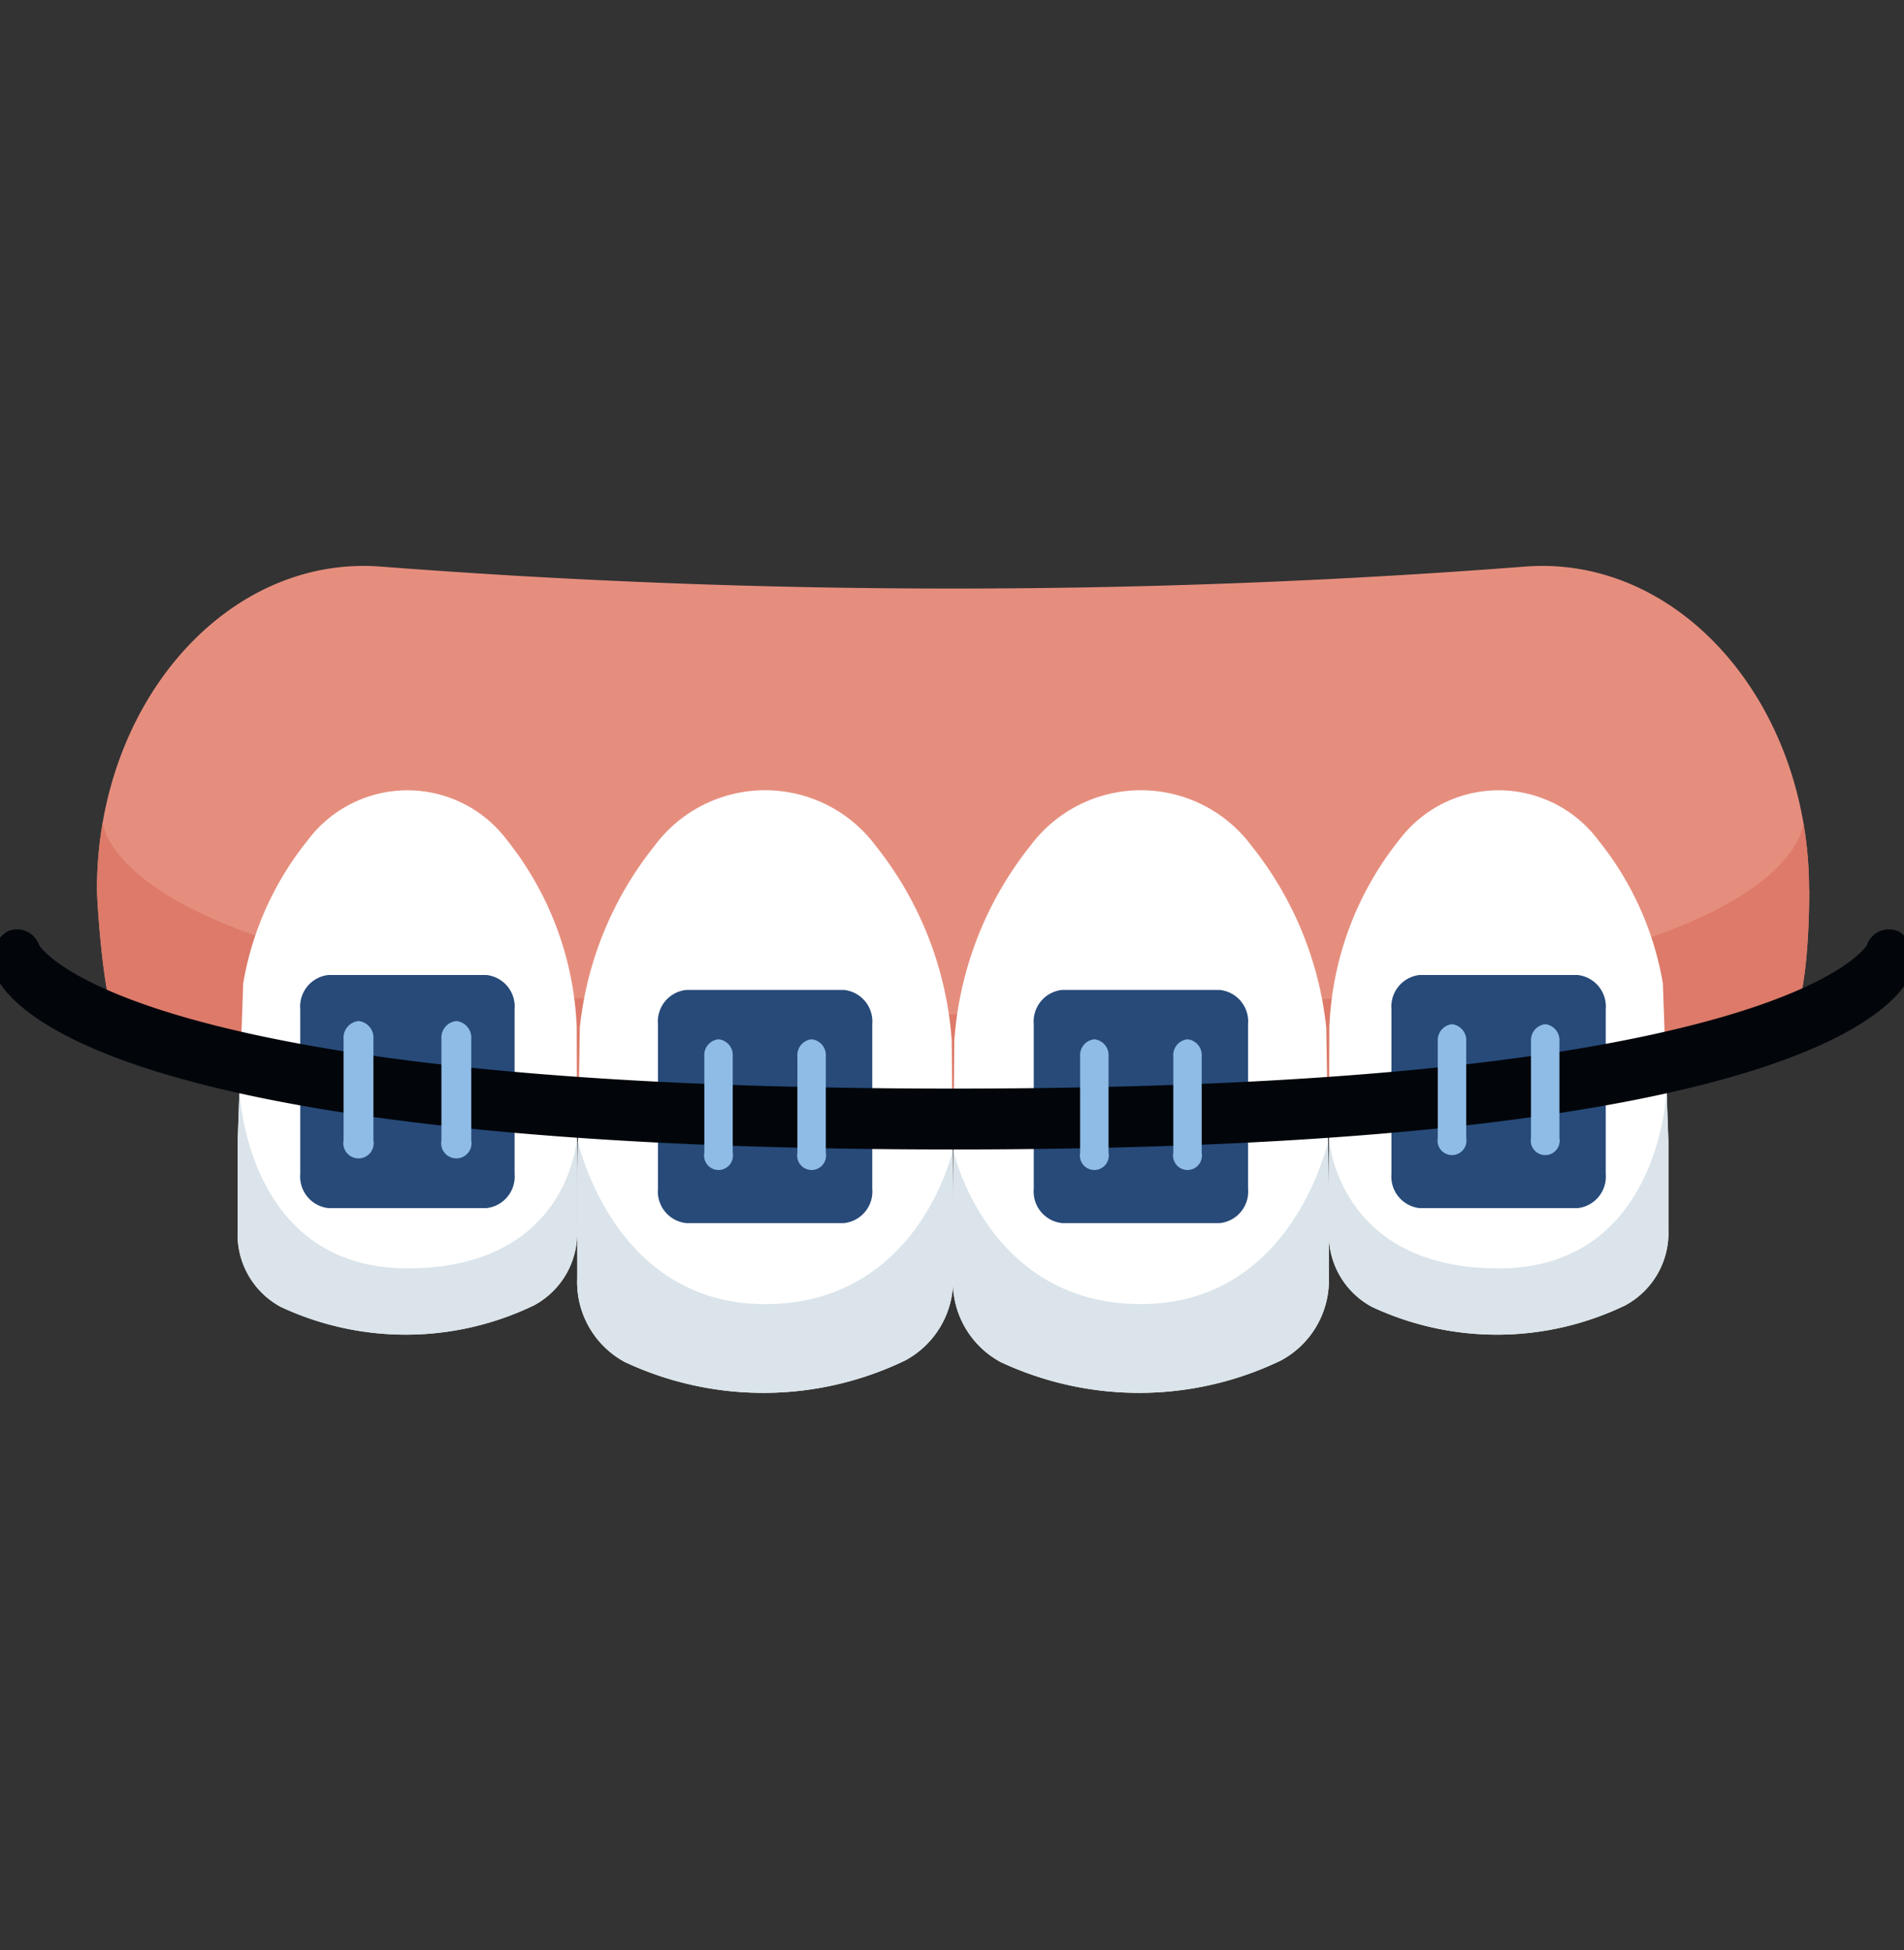 <svg xmlns="http://www.w3.org/2000/svg" width="83" height="85"><rect width="100%" height="100%" fill="#333333" stroke="none"/><defs><clipPath id="a"><path data-name="長方形 561" transform="translate(-3612 7449)" fill="none" stroke="#707070" d="M0 0h83v85H0z"/></clipPath><clipPath id="b"><path data-name="長方形 337" transform="translate(-.221 .325)" fill="none" d="M0 0h83v37H0z"/></clipPath></defs><g transform="translate(3612 -7449)" clip-path="url(#a)"><g data-name="グループ 2630" transform="translate(-3611.779 7472.675)" clip-path="url(#b)"><path data-name="パス 39" d="M78.64 15.092c0-8.138-5.669-14.587-12.371-14.072a325.382 325.382 0 01-49.892 0C9.675.505 4.006 6.954 4.006 15.092c0 .541.325 5.734 1.02 6.014 4.923 1.891 15.15 3.99 36.3 3.99s31.374-2.1 36.3-3.991c1.021-.63 1.021-5.392 1.021-6.014" fill="#e68e7e"/><path data-name="パス 40" d="M78.64 15.092a17.093 17.093 0 00-.253-2.939c0 .065.011 8.383-36.874 8.383-36.916 0-37.253-8.333-37.254-8.384a17.082 17.082 0 00-.253 2.94c0 .541.325 5.734 1.02 6.014 4.923 1.891 15.15 3.99 36.3 3.99s31.374-2.1 36.3-3.991c1.021-.63 1.021-5.392 1.021-6.014" fill="#dd7a69"/><path data-name="パス 41" d="M24.92 21.106a13.955 13.955 0 00-3.03-8.153 5.427 5.427 0 00-8.7 0 13.574 13.574 0 00-2.81 6.231l-.239 6.9v3.9a3.58 3.58 0 001.871 3.296 12.864 12.864 0 0011.04-.059 3.586 3.586 0 001.886-3.3v-1.86z" fill="#fff"/><path data-name="パス 42" d="M17.539 31.607c-7.077 0-7.322-7.785-7.322-7.786l-.078 2.26v3.9a3.581 3.581 0 001.873 3.305 12.864 12.864 0 0011.04-.064 3.549 3.549 0 001.88-3.119v-4.19s-.316 5.694-7.394 5.694" fill="#dae4ea"/><path data-name="パス 43" d="M41.267 21.679a15.351 15.351 0 00-3.318-8.494 6.007 6.007 0 00-9.633 0 15.237 15.237 0 00-3.261 7.919l-.113 6.951v3.984a3.963 3.963 0 002.074 3.65 14.239 14.239 0 0012.222-.067 3.97 3.97 0 002.088-3.658v-3.392z" fill="#fff"/><path data-name="パス 44" d="M41.323 28.572l-.017-2.076c-.179.714-1.859 6.669-8.175 6.669-6.122 0-7.893-6.02-8.159-7.088l-.032 1.98v3.982a3.963 3.963 0 002.074 3.65 14.239 14.239 0 0012.222-.067 3.97 3.97 0 002.088-3.658z" fill="#dae4ea"/><path data-name="パス 45" d="M72.268 19.186a13.577 13.577 0 00-2.81-6.233 5.427 5.427 0 00-8.7 0 13.957 13.957 0 00-3.03 8.153l-.019 6.95v1.928a3.58 3.58 0 001.873 3.3 12.865 12.865 0 0011.041-.061 3.586 3.586 0 001.886-3.3v-3.844z" fill="#fff"/><path data-name="パス 46" d="M70.62 33.221a3.586 3.586 0 001.886-3.3v-3.839l-.078-2.259c0 .026-.256 7.785-7.322 7.785s-7.394-5.694-7.394-5.694v4.263a3.54 3.54 0 001.867 3.105 12.864 12.864 0 0011.041-.061" fill="#dae4ea"/><path data-name="パス 47" d="M57.594 21.115a15.243 15.243 0 00-3.263-7.929 6.006 6.006 0 00-9.633 0 15.35 15.35 0 00-3.318 8.493l-.057 6.891v3.469a3.963 3.963 0 002.073 3.65 14.239 14.239 0 0012.222-.067 3.97 3.97 0 002.088-3.658v-3.908z" fill="#fff"/><path data-name="パス 48" d="M49.515 33.164c-6.318 0-8-5.959-8.175-6.67l-.017 2.077v3.468a3.963 3.963 0 002.073 3.65 14.239 14.239 0 0012.222-.067 3.97 3.97 0 002.088-3.658v-3.908l-.032-1.98c-.266 1.067-2.036 7.088-8.16 7.088" fill="#dae4ea"/><path data-name="パス 49" d="M36.57 19.472h-6.876a1.383 1.383 0 00-1.233 1.495v7.173a1.383 1.383 0 001.233 1.495h6.876a1.383 1.383 0 001.233-1.495v-7.173a1.383 1.383 0 00-1.233-1.495" fill="#274a79"/><path data-name="パス 50" d="M20.978 18.82h-6.876a1.383 1.383 0 00-1.234 1.495v7.173a1.383 1.383 0 001.234 1.494h6.876a1.383 1.383 0 001.233-1.495v-7.172a1.383 1.383 0 00-1.233-1.495" fill="#274a79"/><path data-name="パス 51" d="M52.953 19.472h-6.876a1.383 1.383 0 00-1.234 1.495v7.173a1.383 1.383 0 001.234 1.495h6.876a1.383 1.383 0 001.233-1.495v-7.173a1.383 1.383 0 00-1.233-1.495" fill="#274a79"/><path data-name="パス 52" d="M68.545 18.82h-6.876a1.383 1.383 0 00-1.233 1.495v7.173a1.383 1.383 0 001.233 1.495h6.876a1.383 1.383 0 001.233-1.495v-7.173a1.383 1.383 0 00-1.233-1.495" fill="#274a79"/><path data-name="パス 53" d="M82.537 16.919a1.018 1.018 0 00-1.38.609c-.1.158-1.238 1.7-6.572 3.2-7.191 2.02-18.382 3.044-33.262 3.044S15.251 22.746 8.06 20.728c-5.334-1.5-6.468-3.04-6.572-3.2a1.018 1.018 0 00-1.38-.609 1.437 1.437 0 00-.6 1.729c.435 1.3 4.5 7.777 41.817 7.777s41.38-6.479 41.815-7.777a1.437 1.437 0 00-.6-1.729" fill="#02060b"/><path data-name="パス 54" d="M31.101 21.623a.694.694 0 00-.619.75v4.2a.63.63 0 101.238 0v-4.2a.694.694 0 00-.619-.75" fill="#8fbce6"/><path data-name="パス 55" d="M35.159 21.623a.694.694 0 00-.619.75v4.2a.63.63 0 101.238 0v-4.2a.694.694 0 00-.619-.75" fill="#8fbce6"/><path data-name="パス 56" d="M15.407 20.827a.729.729 0 00-.65.788v4.412a.662.662 0 101.3 0v-4.412a.729.729 0 00-.65-.788" fill="#8fbce6"/><path data-name="パス 57" d="M19.672 20.827a.729.729 0 00-.65.788v4.412a.662.662 0 101.3 0v-4.412a.729.729 0 00-.65-.788" fill="#8fbce6"/><path data-name="パス 58" d="M51.545 21.623a.694.694 0 00-.619.75v4.2a.63.63 0 101.238 0v-4.2a.694.694 0 00-.619-.75" fill="#8fbce6"/><path data-name="パス 59" d="M47.484 21.623a.694.694 0 00-.619.75v4.2a.63.63 0 101.238 0v-4.2a.694.694 0 00-.619-.75" fill="#8fbce6"/><path data-name="パス 60" d="M67.139 20.966a.7.7 0 00-.62.751v4.206a.631.631 0 101.24 0v-4.206a.7.7 0 00-.62-.751" fill="#8fbce6"/><path data-name="パス 61" d="M63.075 20.966a.7.7 0 00-.62.751v4.206a.631.631 0 101.24 0v-4.206a.7.7 0 00-.62-.751" fill="#8fbce6"/></g></g></svg>